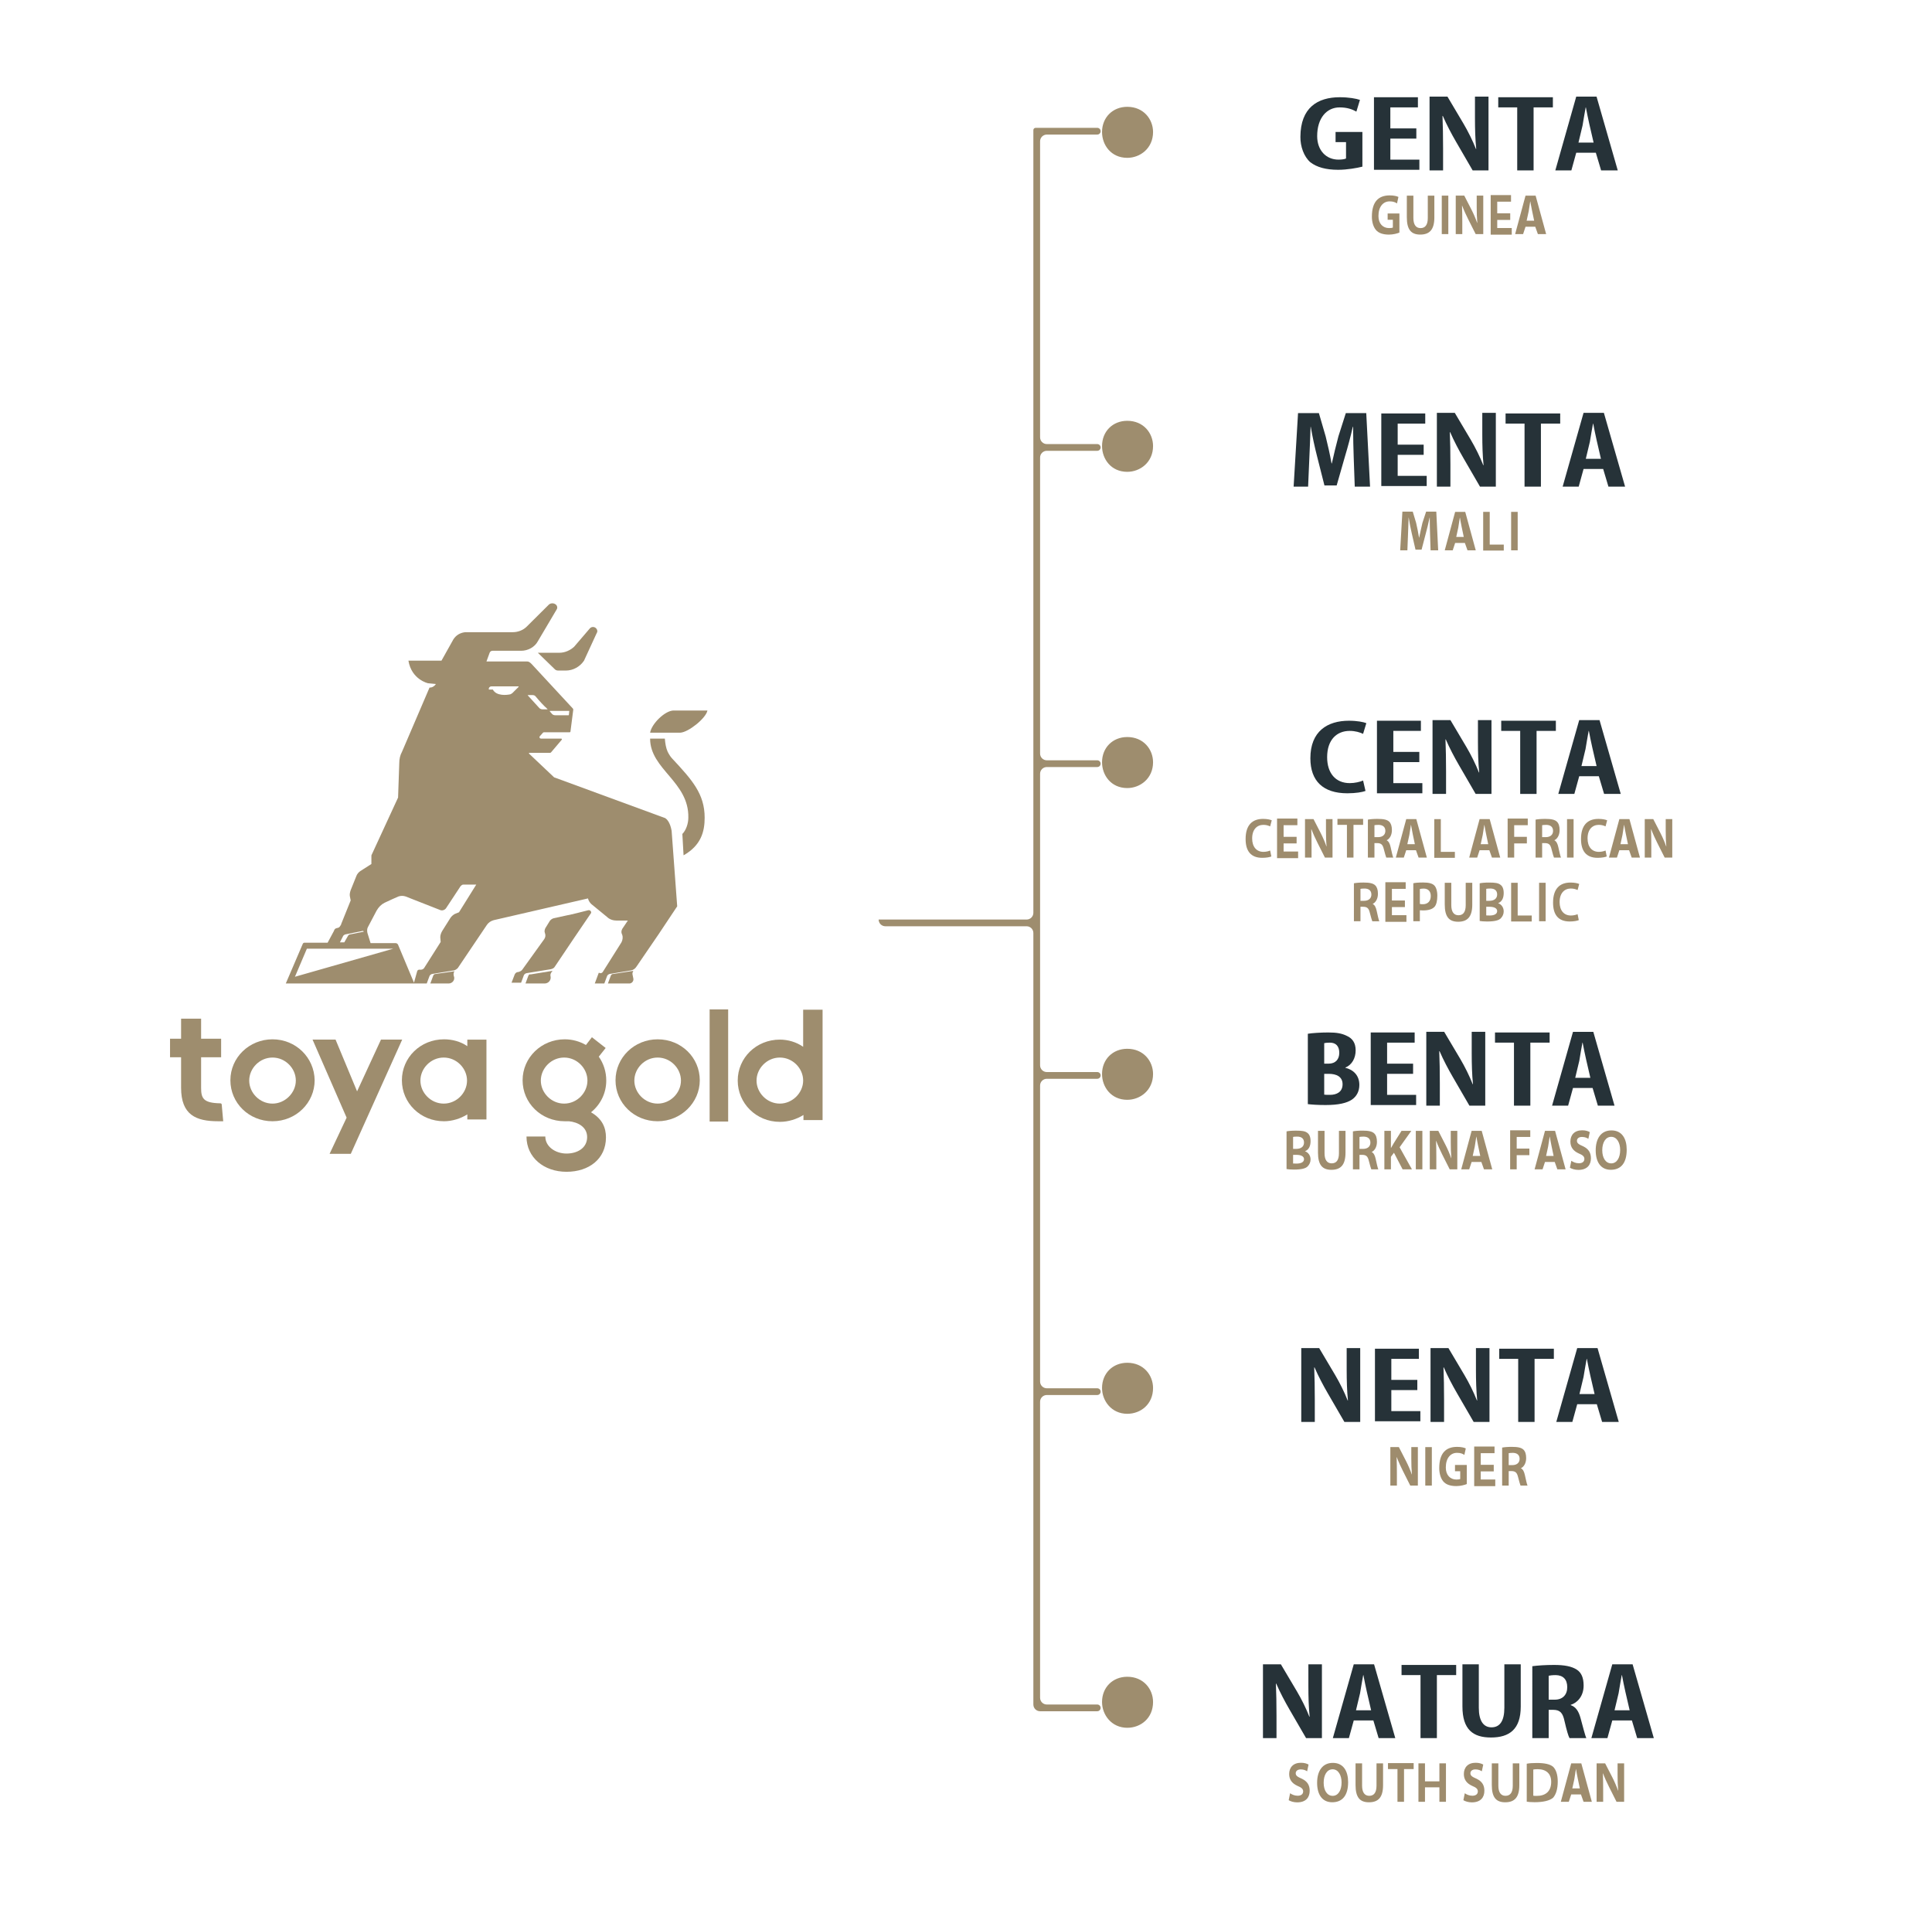 <?xml version="1.0" encoding="utf-8"?>
<!-- Generator: Adobe Illustrator 16.0.0, SVG Export Plug-In . SVG Version: 6.00 Build 0)  -->
<!DOCTYPE svg PUBLIC "-//W3C//DTD SVG 1.1//EN" "http://www.w3.org/Graphics/SVG/1.1/DTD/svg11.dtd">
<svg version="1.1" id="web_not_embed-web_not_embed"
	 xmlns="http://www.w3.org/2000/svg" xmlns:xlink="http://www.w3.org/1999/xlink" x="0px" y="0px" width="861.574px" height="853px"
	 viewBox="0 0 861.574 853" enable-background="new 0 0 861.574 853" xml:space="preserve">
<path fill="none" d="z"/>
<path fill="none" d="z"/>
<g>
	<g>
		<g>
			<path fill="#9E8D6E" d="M169.897,463.536l-10.659,23.066l-9.594-23.066h-10.261l15.191,34.801l-7.596,16.134h9.46l22.918-50.935
				H169.897z"/>
			<path fill="#9E8D6E" d="M358.167,450.069v16.667c-3.064-2.133-6.795-3.2-10.393-3.2c-10.526,0-18.788,8.134-18.788,18.267
				c0,10.135,8.262,18.4,18.788,18.4h0.133c3.598,0,7.462-1.199,10.393-3.066v2.268h8.528v-49.202h-8.661V450.069z M347.775,492.07
				c-5.729,0-10.393-4.8-10.393-10.268c0-5.466,4.663-10.267,10.393-10.267s10.393,4.801,10.393,10.267
				C358.167,487.271,353.371,492.07,347.775,492.07z"/>
			<path fill="#9E8D6E" d="M121.53,463.403c-10.393,0-18.787,8.133-18.787,18.267s8.262,18.268,18.787,18.268
				c10.526,0,18.787-8.267,18.787-18.268C140.184,471.536,131.923,463.403,121.53,463.403z M121.53,492.07
				c-5.729,0-10.393-4.8-10.393-10.268c0-5.466,4.664-10.267,10.393-10.267c5.73,0,10.394,4.801,10.394,10.267
				C131.923,487.271,127.126,492.07,121.53,492.07z"/>
			<path fill="#9E8D6E" d="M208.403,466.469c-3.063-2.132-6.794-3.065-10.393-3.065c-10.524,0-18.786,8.133-18.786,18.267
				s8.262,18.268,18.786,18.268l0,0c3.599,0,7.463-1.2,10.393-3.067v2.267h8.528v-35.601h-8.528V466.469z M197.878,492.07
				c-5.729,0-10.393-4.8-10.393-10.268c0-5.466,4.663-10.267,10.393-10.267c5.729,0,10.393,4.801,10.393,10.267
				C208.271,487.271,203.607,492.07,197.878,492.07z"/>
			<path fill="#9E8D6E" d="M98.212,491.938c-7.594-0.134-8.527-2.267-8.527-6.934v-13.601h8.928v-8.268h-8.928v-8.933h-8.927v8.933
				h-4.93v8.268h4.93v13.601c0,12.133,6.662,14.934,16.522,14.934h0.399h1.865l-0.667-7.468
				C98.878,492.203,98.613,491.938,98.212,491.938z"/>
			<path fill="#9E8D6E" d="M293.279,463.403c-10.393,0-18.787,8.133-18.787,18.267s8.262,18.268,18.787,18.268
				c10.393,0,18.788-8.267,18.788-18.268C312.067,471.536,303.805,463.403,293.279,463.403z M293.279,492.07
				c-5.729,0-10.393-4.8-10.393-10.268c0-5.466,4.663-10.267,10.393-10.267c5.729,0,10.393,4.801,10.393,10.267
				C303.671,487.271,299.007,492.07,293.279,492.07z"/>
			<path fill="#9E8D6E" d="M270.361,481.803c0-4-1.198-7.6-3.331-10.667l3.065-3.865l-6.13-4.802l-2.665,3.468
				c-2.797-1.6-5.996-2.533-9.459-2.533c-10.393,0-18.788,8.133-18.788,18.267s8.261,18.268,18.788,18.268c0.799,0,1.864,0,1.864,0
				c3.997,0.4,8.128,2.533,8.128,7.067c0,4.799-4.264,7.333-9.193,7.333c-4.931,0-9.46-3.066-9.46-7.601h-8.394
				c0,9.334,7.728,15.733,17.854,15.733c9.993,0,17.588-5.733,17.588-15.333c0-4.268-1.6-8.268-6.662-11.2
				C267.696,492.604,270.361,487.536,270.361,481.803z M251.574,492.07c-5.729,0-10.394-4.8-10.394-10.268
				c0-5.466,4.664-10.267,10.394-10.267c5.729,0,10.393,4.801,10.393,10.267C261.967,487.271,257.303,492.07,251.574,492.07z"/>
			<path fill="#9E8D6E" d="M316.329,450.069h0.134v-0.134L316.329,450.069z"/>
			<path fill="#9E8D6E" d="M316.463,450.069h8.261v50.001h-8.261V450.069z"/>
		</g>
		<g>
			<path fill="#9E8D6E" d="M194.208,434.281c-0.532,0-0.888,0.353-1.064,0.882l-1.243,3.352h8.168c1.775,0,3.018-1.764,2.308-3.352
				c-0.178-0.706-0.178-1.589,0.355-2.117L194.208,434.281z"/>
			<path fill="#9E8D6E" d="M273.402,434.281c-0.532,0-0.888,0.353-1.065,0.882l-1.242,3.352h9.588c1.065,0,1.953-1.059,1.775-2.117
				l-0.355-1.764c-0.177-0.528,0-1.235,0.355-1.764L273.402,434.281z"/>
			<path fill="#9E8D6E" d="M262.215,405.882c-2.841,0.705-6.747,1.764-9.588,2.292l-5.683,1.235c-0.71,0.176-1.42,0.705-1.775,1.233
				l-1.953,3.176c-0.354,0.705-0.532,1.586-0.178,2.293c0.355,0.882,0.178,1.939-0.354,2.646l-9.767,13.582
				c-0.354,0.529-1.065,0.883-1.775,1.058c-0.71,0-1.243,0.354-1.598,1.059l-1.421,3.705h4.261l1.243-3.353
				c0.178-0.353,0.533-0.704,1.066-0.882l10.831-1.764c0.888-0.176,1.598-0.529,1.952-1.235c5.15-7.76,12.607-18.697,15.981-23.636
				C263.991,406.764,263.281,405.529,262.215,405.882z"/>
			<path fill="#9E8D6E" d="M235.581,435.163l-1.243,3.352h8.523c1.775,0,3.018-1.588,2.663-3.176c-0.178-0.705,0-1.233,0.354-1.765
				l0.533-0.704l-9.766,1.587C236.114,434.281,235.759,434.634,235.581,435.163z"/>
			<path fill="#9E8D6E" d="M315.485,316.802h-15.271c-3.729,0.177-9.589,5.822-10.299,9.878h13.494
				C306.96,326.504,314.774,320.33,315.485,316.802z"/>
			<path fill="#9E8D6E" d="M297.728,335.147c-0.71-1.587-1.065-3.528-1.243-5.82h-6.569c0,13.758,17.401,19.227,17.045,35.278
				c0,2.646-1.064,5.645-2.663,7.232l0.533,9.526c7.813-4.41,9.411-10.583,9.411-16.758c0-10.583-5.505-16.757-14.383-26.282
				C298.97,337.441,298.26,336.206,297.728,335.147z"/>
			<path fill="#9E8D6E" d="M296.662,364.781l-49.008-17.992l-0.532-0.176l-11.187-10.583c-0.177-0.176,0-0.353,0.178-0.353h9.056
				c0.178,0,0.355,0,0.532-0.177l4.795-5.645c0.178-0.176,0-0.529-0.178-0.529h-9.056c-0.532,0-0.889-0.529-0.532-1.059l1.42-1.587
				c0.178-0.177,0.355-0.177,0.533-0.177h11.363c0.178,0,0.355-0.177,0.355-0.352l1.243-9.702c0-0.177,0-0.354-0.178-0.53
				l-18.467-19.932c-0.71-0.706-1.242-1.059-1.953-1.059h-18.111l0,0l1.421-3.881c0.178-0.529,0.71-0.882,1.243-0.882h12.783
				c3.02,0,6.038-1.587,7.459-4.233c2.663-4.586,6.746-11.289,8.345-14.111c0.533-0.706,0.354-1.764-0.354-2.292l0,0
				c-0.889-0.706-2.132-0.706-3.02,0l-9.942,9.878c-1.599,1.587-3.907,2.469-6.215,2.469h-20.42c0,0-3.729-0.353-6.038,3.175
				l-5.326,9.525h-14.737c1.42,8.468,8.7,10.055,8.7,10.055l3.551,0.353c-0.532,0.882-1.598,1.587-2.663,1.587h-0.178
				l-12.252,28.575c-0.888,1.588-1.242,3.353-1.242,5.116l-0.533,15.346l-11.72,25.4c-0.177,0.178-0.177,0.529-0.177,0.882v3.352
				l-4.972,3.175c-0.71,0.529-1.421,1.235-1.776,2.293l-2.485,6.173c-0.355,1.06-0.532,1.941-0.355,2.824l0.355,1.764l-4.261,10.583
				v0.176c-0.889,1.588-1.244,1.411-1.954,1.588c-0.71,0.176-1.065,0.529-1.243,1.233l-2.84,5.292h-10.478
				c-0.177,0-0.354,0.177-0.532,0.353l-7.635,17.816h57.175h0.71h4.973l1.242-3.352c0.178-0.354,0.533-0.706,1.065-0.882
				l9.766-1.589c0.71-0.176,1.243-0.528,1.776-1.058l12.962-19.228c0.71-1.058,1.776-1.764,3.019-2.115l42.082-9.702l0,0
				c0.179,0.882,0.711,1.764,1.421,2.468l7.103,5.821c1.065,1.06,2.663,1.588,4.261,1.588h4.973l-2.485,3.704
				c-0.356,0.707-0.533,1.413-0.179,2.294l0.179,0.352c0.354,1.059,0.176,2.294-0.356,3.352l-8.346,13.229
				c-0.354,0.529-1.064,0.707-1.598,0.354h-0.178l-1.775,4.763h4.262l1.243-3.352c0.178-0.354,0.533-0.706,1.065-0.882l9.588-1.589
				c1.065-0.176,1.953-0.882,2.485-1.764l9.767-14.287l7.636-11.466c0.178-0.353,0.532-0.706,0.71-1.058l-2.486-33.692
				C298.793,366.369,297.195,365.134,296.662,364.781z M153.015,417.348c0.177-0.353,0.532-0.53,0.888-0.706l7.99-1.588l0.354,0.353
				l-6.215,1.235c-0.354,0-0.71,0.353-0.888,0.706l-1.598,2.822h-1.953L153.015,417.348z M131.53,435.516l5.326-12.524h38.532
				L131.53,435.516z M212.498,394.239l-7.813,12.525l-1.776,0.705c-0.711,0.353-1.599,1.06-2.131,1.941l-3.551,5.643
				c-0.533,0.882-0.888,1.941-0.888,2.823l0.178,2.117l-7.28,11.465c-0.355,0.705-1.244,1.058-2.132,0.882
				c-0.532,0-0.888,0.176-1.064,0.705l-1.421,5.116l-7.103-16.935c-0.178-0.352-0.532-0.705-1.065-0.705h-11.187l-1.42-4.587
				c-0.178-0.882-0.178-1.764,0.177-2.468l3.907-7.409c0.888-1.588,2.131-2.822,3.551-3.528c1.775-0.882,4.617-2.117,6.215-2.821
				c1.065-0.353,2.131-0.353,3.195,0l15.271,5.996c1.065,0.529,2.309,0,2.841-0.882l6.393-9.702c0.354-0.353,0.71-0.705,1.242-0.705
				h5.86V394.239z M228.479,309.041c-0.178,0.177-0.533,0.353-0.888,0.529c-1.599,0.353-6.215,0.882-7.813-2.116l0,0l0,0l0,0h-1.776
				c-0.178-0.882,0.533-1.412,1.065-1.412h0.711h6.392h4.972c0.178,0,0.178,0.177,0.178,0.177L228.479,309.041z M253.869,316.979
				l-0.178,1.764c0,0,0,0.176-0.177,0.176h-5.86c-0.532,0-1.065-0.176-1.42-0.53l-1.065-1.234c0-0.176,0-0.176,0.178-0.176H253.869
				C253.869,316.802,253.869,316.802,253.869,316.979z M237.534,309.923c0.532,0,1.064,0.176,1.42,0.705
				c1.599,1.941,3.552,4.058,5.149,5.468c0.178,0.177,0,0.177-0.178,0.177h-1.952c-0.533,0-1.066-0.177-1.421-0.53l-5.149-5.644
				c-0.178-0.176,0-0.176,0.178-0.176H237.534z"/>
			<path fill="#9E8D6E" d="M247.477,298.458c0.356,0.353,0.889,0.529,1.6,0.529h3.195c3.374,0,6.393-1.764,8.168-4.41l5.682-12.347
				c0.533-0.706,0.178-1.764-0.532-2.293s-1.775-0.529-2.485,0.177l-7.104,8.29c-1.775,1.588-4.084,2.646-6.569,2.646h-9.588
				L247.477,298.458z"/>
		</g>
	</g>
	<path fill="#9E8D6E" d="M726.305,805h4H726.305z"/>
	<path fill="#9E8D6E" d="M514.203,58.875c0,7.25-5.75,11.5-11.5,11.5c-7.25,0-11.25-5.75-11.25-11.5c0-6.5,4.75-11.25,11.25-11.25
		C509.953,47.625,514.203,53.125,514.203,58.875z M511.203,58.875c0,5.25-4.75,8.5-8.5,8.5c-5.25,0-8.25-4.5-8.25-8.5
		c0-4.5,3.75-8.25,8.25-8.25S511.203,54.375,511.203,58.875z"/>
	<path fill="#9E8D6E" d="M514.203,198.875c0,7.25-5.75,11.5-11.5,11.5c-7.25,0-11.25-5.75-11.25-11.5c0-6.5,4.75-11.25,11.25-11.25
		C509.953,187.625,514.203,193.125,514.203,198.875z M511.203,198.875c0,5.25-4.75,8.5-8.5,8.5c-5.25,0-8.25-4.5-8.25-8.5
		c0-4.5,3.75-8.25,8.25-8.25S511.203,194.375,511.203,198.875z"/>
	<path fill="#9E8D6E" d="M514.203,339.875c0,7.25-5.75,11.5-11.5,11.5c-7.25,0-11.25-5.75-11.25-11.5c0-6.5,4.75-11.25,11.25-11.25
		C509.953,328.625,514.203,334.125,514.203,339.875z M511.203,339.875c0,5.25-4.75,8.5-8.5,8.5c-5.25,0-8.25-4.5-8.25-8.5
		c0-4.5,3.75-8.25,8.25-8.25S511.203,335.375,511.203,339.875z"/>
	<path fill="#9E8D6E" d="M514.203,478.875c0,7.25-5.75,11.5-11.5,11.5c-7.25,0-11.25-5.75-11.25-11.5c0-6.5,4.75-11.25,11.25-11.25
		C509.953,467.625,514.203,473.125,514.203,478.875z M511.203,478.875c0,5.25-4.75,8.5-8.5,8.5c-5.25,0-8.25-4.5-8.25-8.5
		c0-4.5,3.75-8.25,8.25-8.25S511.203,474.375,511.203,478.875z"/>
	<path fill="#9E8D6E" d="M514.203,618.875c0,7.25-5.5,11.5-11.5,11.5c-7,0-11.25-5.75-11.25-11.5c0-6.5,4.75-11.25,11.25-11.25
		C509.953,607.625,514.203,613.125,514.203,618.875z M511.203,618.875c0,5.25-4.75,8.5-8.5,8.5c-5.25,0-8.25-4.5-8.25-8.5
		c0-4.5,3.75-8.25,8.25-8.25S511.203,614.375,511.203,618.875z"/>
	<path fill="#9E8D6E" d="M514.203,758.875c0,7.25-5.5,11.5-11.5,11.5c-7,0-11.25-5.75-11.25-11.5c0-6.5,4.75-11.25,11.25-11.25
		C509.953,747.625,514.203,753.125,514.203,758.875z M511.203,758.875c0,5.25-4.75,8.5-8.5,8.5c-5.25,0-8.25-4.5-8.25-8.5
		c0-4.5,3.75-8.25,8.25-8.25S511.203,754.375,511.203,758.875z"/>
	<path fill="#9E8D6E" d="M460.828,58.5c0,0.276,0,0.724,0,1s0,0.724,0,1v136c0,0.828,0,2.172,0,3s0,2.172,0,3v135
		c0,0.829,0,2.171,0,3s0,2.171,0,3V407c0,1.657-1.344,3-3,3h-60c-1.657,0-6,0-6,0c0,1.657,1.343,3,3,3h63c1.656,0,3,1.343,3,3v60.5
		c0,0.828,0,2.172,0,3s0,2.172,0,3v135c0,0.828,0,2.172,0,3s0,2.172,0,3V760c0,1.657,1.343,3,3,3h25.5c0.828,0,1.5-0.672,1.5-1.5
		s-0.672-1.5-1.5-1.5h-22.5c-1.657,0-3-1.343-3-3V625c0-1.657,1.343-3,3-3h22.5c0.828,0,1.5-0.672,1.5-1.5s-0.672-1.5-1.5-1.5h-22.5
		c-1.657,0-3-1.343-3-3V484c0-1.657,1.343-3,3-3h22.5c0.828,0,1.5-0.672,1.5-1.5s-0.672-1.5-1.5-1.5h-22.5c-1.657,0-3-1.343-3-3V345
		c0-1.657,1.343-3,3-3h22.5c0.828,0,1.5-0.671,1.5-1.5s-0.672-1.5-1.5-1.5h-22.5c-1.657,0-3-1.343-3-3V204c0-1.657,1.343-3,3-3h22.5
		c0.828,0,1.5-0.672,1.5-1.5s-0.672-1.5-1.5-1.5h-22.5c-1.657,0-3-1.343-3-3V63c0-1.657,1.343-3,3-3h22.5c0.828,0,1.5-0.672,1.5-1.5
		s-0.672-1.5-1.5-1.5h-27.5c-0.553,0-1,0.448-1,1V58.5z"/>
	<g>
		<g>
			<path fill="#263238" d="M607.561,58.84h-11.967v4.534h4.664v7.282c-0.541,0.309-1.797,0.516-3.365,0.516
				c-5.602,0-9.5-4.234-9.5-10.465c0-8.153,4.303-12.819,9.994-12.819c3.367,0,5.652,0.842,7.49,1.879l1.59-5.226
				c-1.639-0.575-4.969-1.188-8.99-1.188c-9.904,0-17.514,4.665-17.563,17.66c-0.047,4.272,1.543,8.817,4.441,11.339
				c2.896,2.212,6.891,3.355,12.402,3.355c4.047,0,8.467-0.813,10.803-1.402V58.84L607.561,58.84z"/>
			<path fill="#263238" d="M631.615,57.263h-11.592v-9.375h12.293v-4.535h-19.596v32.354h20.25v-4.535h-12.947v-9.375h11.592V57.263
				L631.615,57.263z"/>
			<path fill="#263238" d="M643.541,75.99v-9.916c0-5.374-0.086-10.013-0.26-14.362l0.129-0.049
				c1.664,3.859,3.914,8.109,5.959,11.625l7.365,12.701h7.061v-32.92h-6.037v9.62c0,4.935,0.129,9.379,0.561,13.727h-0.129
				c-1.455-3.712-3.5-7.815-5.547-11.284l-7.158-12.063h-7.98v32.92H643.541L643.541,75.99z"/>
			<path fill="#263238" d="M676.6,75.99h7.305V47.888h8.6v-4.535h-24.363v4.535h8.459V75.99L676.6,75.99z"/>
			<path fill="#263238" d="M711.662,68.105l2.354,7.885h7.426l-9.463-32.92h-9.057l-9.33,32.92h7.156l2.174-7.885H711.662
				L711.662,68.105z M703.918,63.572l1.813-7.575c0.498-2.879,0.949-5.809,1.402-8.109h0.092c0.453,2.3,0.996,5.171,1.539,7.47
				l1.902,8.214H703.918L703.918,63.572z"/>
			<path fill="#9E8C6D" d="M624.065,95.182h-5.248v2.816h2.328v3.454c-0.27,0.146-0.896,0.244-1.68,0.244
				c-2.799,0-4.748-2.009-4.748-5.354c0-4.26,2.15-6.559,4.994-6.559c1.633,0,2.545,0.415,3.281,0.925l0.637-2.89
				c-0.656-0.338-1.988-0.697-3.873-0.697c-4.949,0-7.941,2.725-7.961,9.409c-0.023,2.374,0.604,4.529,1.734,5.922
				c1.133,1.419,3.113,2.152,5.867,2.152c1.965,0,3.734-0.52,4.668-0.898V95.182L624.065,95.182z"/>
			<path fill="#9E8C6D" d="M627.375,87.226v9.671c0,5.473,1.91,7.696,5.979,7.696c4.273,0,6.293-2.341,6.293-7.644v-9.723h-2.922
				v9.98c0,3.06-1.15,4.501-3.24,4.501c-2.037,0-3.188-1.518-3.188-4.501v-9.98H627.375L627.375,87.226z"/>
			<path fill="#9E8C6D" d="M642.957,87.226v17.15h2.92v-17.15H642.957L642.957,87.226z"/>
			<path fill="#9E8C6D" d="M652.11,104.376v-5.163c0-2.798-0.041-5.215-0.125-7.478l0.064-0.025
				c0.754,2.009,1.771,4.222,2.695,6.053l3.328,6.613h3.387v-17.15h-2.924v5.019c0,2.568,0.064,4.883,0.271,7.146h-0.063
				c-0.672-1.932-1.596-4.07-2.521-5.875l-3.234-6.29h-3.799v17.15H652.11L652.11,104.376z"/>
			<path fill="#9E8C6D" d="M673.485,95.124h-5.795v-5.193h6.148v-2.957h-9.07v17.655h9.396v-2.957h-6.475v-3.615h5.795V95.124
				L673.485,95.124z"/>
			<path fill="#9E8C6D" d="M684.649,101.093l1.17,3.284h3.684l-4.695-17.15h-4.5l-4.631,17.15h3.553l1.078-3.284H684.649
				L684.649,101.093z M680.803,98.395l0.9-4.125c0.246-1.604,0.473-3.208,0.697-4.47h0.043c0.227,1.262,0.494,2.835,0.766,4.095
				l0.945,4.5H680.803L680.803,98.395z"/>
		</g>
		<g>
			<path fill="#263238" d="M604.151,216.99h6.824l-1.693-32.787h-9.117l-3.297,10.35c-1.01,3.739-2.063,8.177-2.934,12.066h-0.137
				c-0.688-3.939-1.648-8.127-2.611-12.016l-3.023-10.4h-9.301l-1.969,32.787h6.459l0.551-12.765
				c0.229-4.188,0.365-9.373,0.549-13.911h0.092c0.732,4.388,1.787,9.174,2.795,13.113l3.297,13.013h5.453l3.756-13.113
				c1.191-3.939,2.475-8.725,3.436-13.013h0.139c0,4.887,0.137,9.772,0.273,13.812L604.151,216.99L604.151,216.99z"/>
			<path fill="#263238" d="M634.883,198.263h-11.59v-9.376h12.293v-4.533h-19.598v32.353h20.25v-4.534h-12.945v-9.375h11.59V198.263
				L634.883,198.263z"/>
			<path fill="#263238" d="M646.809,216.99v-9.917c0-5.374-0.086-10.014-0.258-14.361l0.129-0.049
				c1.662,3.859,3.914,8.108,5.959,11.625l7.363,12.702h7.063v-32.921h-6.039v9.62c0,4.934,0.131,9.379,0.561,13.726h-0.129
				c-1.455-3.712-3.5-7.815-5.545-11.284l-7.16-12.062h-7.98v32.921H646.809L646.809,216.99z"/>
			<path fill="#263238" d="M679.869,216.99h7.303v-28.104h8.6v-4.533h-24.363v4.533h8.461V216.99L679.869,216.99z"/>
			<path fill="#263238" d="M714.93,209.104l2.355,7.886h7.426l-9.463-32.921h-9.059l-9.33,32.921h7.156l2.174-7.886H714.93
				L714.93,209.104z M707.188,204.571l1.811-7.575c0.498-2.88,0.951-5.809,1.404-8.11h0.09c0.453,2.301,0.998,5.173,1.541,7.47
				l1.902,8.215H707.188L707.188,204.571z"/>
			<path fill="#9E8C6D" d="M637.965,245.375h3.391l-0.842-17.254h-4.531l-1.641,4.975c-0.5,2.047-1.025,4.476-1.457,6.604h-0.068
				c-0.342-2.156-0.82-4.447-1.299-6.576l-1.502-5.002h-4.623l-0.98,17.254h3.211l0.275-6.985c0.111-2.292,0.182-5.13,0.271-7.607
				h0.047c0.363,2.396,0.887,5.016,1.389,7.171l1.639,7.122h2.711l1.869-7.177c0.59-2.155,1.229-4.774,1.707-7.116h0.068
				c0,2.669,0.068,5.343,0.137,7.554L637.965,245.375L637.965,245.375z"/>
			<path fill="#9E8C6D" d="M653.26,242.092l1.168,3.284h3.684l-4.695-17.149h-4.498l-4.633,17.149h3.553l1.08-3.284H653.26
				L653.26,242.092z M649.412,239.396l0.9-4.125c0.248-1.603,0.473-3.208,0.697-4.47h0.045c0.223,1.263,0.494,2.836,0.764,4.095
				l0.945,4.501H649.412L649.412,239.396z"/>
			<path fill="#9E8C6D" d="M661.424,245.48h9.184v-2.661h-6.264v-14.593h-2.92V245.48L661.424,245.48z"/>
			<path fill="#9E8C6D" d="M673.887,228.227v17.149h2.922v-17.149H673.887L673.887,228.227z"/>
		</g>
		<g>
			<path fill="#263238" d="M607.869,348.017c-1.4,0.629-3.785,1.156-5.934,1.156c-6.357,0-10.098-4.467-10.098-11.563
				c0-7.885,4.395-11.723,10.049-11.723c2.525,0,4.535,0.635,5.982,1.316l1.449-4.771c-1.262-0.502-4.064-1.078-7.758-1.078
				c-9.535,0-17.199,4.645-17.199,16.73c0,10.09,5.609,15.623,16.498,15.623c3.832,0,6.777-0.541,8.086-1.045L607.869,348.017
				L607.869,348.017z"/>
			<path fill="#263238" d="M632.946,335.263h-11.592v-9.375h12.293v-4.533h-19.596v32.354h20.25v-4.535h-12.947v-9.377h11.592
				V335.263L632.946,335.263z"/>
			<path fill="#263238" d="M644.869,353.991v-9.918c0-5.373-0.084-10.014-0.258-14.363l0.131-0.047
				c1.662,3.859,3.912,8.109,5.957,11.625l7.365,12.703h7.061v-32.922h-6.037v9.621c0,4.934,0.129,9.377,0.561,13.725h-0.129
				c-1.455-3.711-3.502-7.816-5.547-11.285l-7.158-12.061h-7.98v32.922H644.869L644.869,353.991z"/>
			<path fill="#263238" d="M677.93,353.991h7.303v-28.104h8.602v-4.533h-24.365v4.533h8.461V353.991L677.93,353.991z"/>
			<path fill="#263238" d="M712.992,346.106l2.355,7.885h7.424l-9.463-32.922h-9.057l-9.33,32.922h7.156l2.174-7.885H712.992
				L712.992,346.106z M705.248,341.571l1.813-7.574c0.498-2.879,0.949-5.809,1.402-8.109h0.09c0.453,2.301,0.998,5.172,1.541,7.471
				l1.902,8.213H705.248L705.248,341.571z"/>
			<path fill="#9E8C6D" d="M566.416,379.222c-0.701,0.33-1.895,0.6-2.969,0.6c-3.178,0-5.047-2.311-5.047-5.977
				c0-4.078,2.195-6.063,5.023-6.063c1.262,0,2.268,0.328,2.992,0.682l0.723-2.709c-0.629-0.295-2.033-0.633-3.877-0.633
				c-4.768,0-7.783,2.717-7.783,8.965c0,5.215,2.189,8.395,7.432,8.395c1.916,0,3.389-0.316,4.043-0.613L566.416,379.222
				L566.416,379.222z"/>
			<path fill="#9E8C6D" d="M578.219,373.124h-5.797v-5.191h6.146v-2.959h-9.066v17.656h9.393v-2.957h-6.473v-3.615h5.797V373.124
				L578.219,373.124z"/>
			<path fill="#9E8C6D" d="M584.887,382.374v-5.16c0-2.799-0.041-5.215-0.125-7.479l0.063-0.025
				c0.756,2.008,1.773,4.223,2.697,6.055l3.326,6.609h3.387v-17.146h-2.92v5.016c0,2.568,0.061,4.887,0.27,7.148h-0.063
				c-0.674-1.934-1.598-4.072-2.521-5.875l-3.236-6.289h-3.799v17.146H584.887L584.887,382.374z"/>
			<path fill="#9E8C6D" d="M600.662,382.374h2.922v-14.592h4.297v-2.66h-11.449v2.66h4.23V382.374L600.662,382.374z"/>
			<path fill="#9E8C6D" d="M610.008,382.374h2.924v-6.453h1.236c1.666,0.025,2.445,0.586,2.932,2.633
				c0.537,2.021,0.895,3.359,1.105,3.82h3.123c-0.303-0.631-0.762-2.775-1.168-4.623c-0.328-1.514-0.832-2.605-1.742-3.064v-0.072
				c1.123-0.506,2.303-2.041,2.303-4.506c0-1.773-0.424-2.982-1.199-3.74c-0.928-0.898-2.504-1.252-5.193-1.252
				c-1.957,0-3.371,0.143-4.32,0.33V382.374L610.008,382.374z M612.932,367.935c0.295-0.061,0.859-0.146,1.854-0.146
				c1.883,0.031,3.014,0.92,3.014,2.695c0,1.689-1.211,2.777-3.254,2.777h-1.613V367.935L612.932,367.935z"/>
			<path fill="#9E8C6D" d="M631.448,379.093l1.168,3.281h3.686l-4.695-17.146h-4.498l-4.633,17.146h3.553l1.08-3.281H631.448
				L631.448,379.093z M627.602,376.396l0.9-4.123c0.246-1.607,0.471-3.209,0.697-4.473h0.043c0.227,1.264,0.496,2.836,0.766,4.096
				l0.945,4.5H627.602L627.602,376.396z"/>
			<path fill="#9E8C6D" d="M639.614,382.481h9.184v-2.66h-6.264v-14.594h-2.92V382.481L639.614,382.481z"/>
			<path fill="#9E8C6D" d="M664.166,379.093l1.17,3.281h3.684l-4.697-17.146h-4.498l-4.631,17.146h3.553l1.078-3.281H664.166
				L664.166,379.093z M660.321,376.396l0.898-4.123c0.248-1.607,0.473-3.209,0.699-4.473h0.045c0.225,1.264,0.494,2.836,0.764,4.096
				l0.945,4.5H660.321L660.321,376.396z"/>
			<path fill="#9E8C6D" d="M672.33,382.374h2.922v-6.316h5.654v-2.934h-5.654v-5.191h6.053v-2.959h-8.975V382.374L672.33,382.374z"
				/>
			<path fill="#9E8C6D" d="M684.795,382.374h2.922v-6.453h1.236c1.666,0.025,2.447,0.586,2.932,2.633
				c0.537,2.021,0.895,3.359,1.107,3.82h3.121c-0.303-0.631-0.76-2.775-1.168-4.623c-0.328-1.514-0.832-2.605-1.742-3.064v-0.072
				c1.123-0.506,2.305-2.041,2.305-4.506c0-1.773-0.426-2.982-1.199-3.74c-0.93-0.898-2.506-1.252-5.195-1.252
				c-1.957,0-3.371,0.143-4.318,0.33V382.374L684.795,382.374z M687.717,367.935c0.295-0.061,0.859-0.146,1.854-0.146
				c1.883,0.031,3.016,0.92,3.016,2.695c0,1.689-1.213,2.777-3.258,2.777h-1.611V367.935L687.717,367.935z"/>
			<path fill="#9E8C6D" d="M698.817,365.228v17.146h2.922v-17.146H698.817L698.817,365.228z"/>
			<path fill="#9E8C6D" d="M715.987,379.222c-0.701,0.33-1.895,0.6-2.969,0.6c-3.178,0-5.047-2.311-5.047-5.977
				c0-4.078,2.197-6.063,5.023-6.063c1.264,0,2.268,0.328,2.992,0.682l0.725-2.709c-0.631-0.295-2.033-0.633-3.881-0.633
				c-4.766,0-7.779,2.717-7.779,8.965c0,5.215,2.189,8.395,7.43,8.395c1.916,0,3.389-0.316,4.043-0.613L715.987,379.222
				L715.987,379.222z"/>
			<path fill="#9E8C6D" d="M726.487,379.093l1.17,3.281h3.682l-4.693-17.146h-4.498l-4.633,17.146h3.553l1.08-3.281H726.487
				L726.487,379.093z M722.641,376.396l0.9-4.123c0.246-1.607,0.473-3.209,0.697-4.473h0.045c0.225,1.264,0.494,2.836,0.766,4.096
				l0.941,4.5H722.641L722.641,376.396z"/>
			<path fill="#9E8C6D" d="M736.397,382.374v-5.16c0-2.799-0.041-5.215-0.125-7.479l0.064-0.025
				c0.754,2.008,1.771,4.223,2.693,6.055l3.33,6.609h3.387v-17.146h-2.924v5.016c0,2.568,0.064,4.887,0.273,7.148h-0.064
				c-0.672-1.934-1.596-4.072-2.521-5.875l-3.234-6.289h-3.801v17.146H736.397L736.397,382.374z"/>
			<path fill="#9E8C6D" d="M603.778,410.763h2.922v-6.457h1.236c1.666,0.027,2.447,0.588,2.93,2.633
				c0.539,2.023,0.895,3.363,1.109,3.824h3.123c-0.307-0.631-0.764-2.777-1.168-4.629c-0.33-1.508-0.834-2.6-1.742-3.061v-0.072
				c1.121-0.508,2.301-2.043,2.301-4.504c0-1.775-0.426-2.984-1.199-3.742c-0.928-0.898-2.504-1.252-5.191-1.252
				c-1.959,0-3.371,0.143-4.32,0.33V410.763L603.778,410.763z M606.699,396.319c0.295-0.057,0.859-0.143,1.855-0.143
				c1.881,0.027,3.014,0.916,3.014,2.689c0,1.689-1.213,2.781-3.256,2.781h-1.613V396.319L606.699,396.319z"/>
			<path fill="#9E8C6D" d="M626.516,401.509h-5.795v-5.191h6.146v-2.957h-9.068v17.656h9.395v-2.959h-6.473v-3.615h5.795V401.509
				L626.516,401.509z"/>
			<path fill="#9E8C6D" d="M630.264,410.763h2.922v-4.898c0.373,0.047,0.855,0.072,1.391,0.072c2.406,0,4.193-0.52,5.199-1.678
				c0.775-0.898,1.199-2.689,1.199-4.891s-0.561-3.809-1.393-4.613c-0.871-0.85-2.412-1.275-4.926-1.275
				c-2.205,0-3.482,0.139-4.393,0.33V410.763L630.264,410.763z M633.186,396.401c0.293-0.1,0.855-0.205,1.684-0.205
				c2.033,0,3.184,1.236,3.184,3.303c0,2.303-1.338,3.67-3.504,3.67c-0.588,0-1.016-0.033-1.363-0.133V396.401L633.186,396.401z"/>
			<path fill="#9E8C6D" d="M644.287,393.612v9.67c0,5.477,1.908,7.699,5.979,7.699c4.271,0,6.291-2.344,6.291-7.645v-9.725h-2.922
				v9.98c0,3.063-1.148,4.5-3.24,4.5c-2.037,0-3.188-1.518-3.188-4.5v-9.98H644.287L644.287,393.612z"/>
			<path fill="#9E8C6D" d="M659.867,410.636c0.656,0.119,1.742,0.236,3.281,0.236c3.453,0,5.256-0.52,6.15-1.441
				c0.768-0.803,1.279-1.84,1.279-3.076c0-1.764-1.041-3.123-2.447-3.635v-0.049c1.777-0.684,2.447-2.455,2.447-4.494
				c0-2.057-0.65-3.156-1.547-3.758c-0.936-0.693-2.332-0.91-4.949-0.91c-1.875,0-3.443,0.145-4.215,0.336V410.636L659.867,410.636z
				 M662.787,396.304c0.367-0.068,0.9-0.135,1.83-0.135c1.941,0,3.039,0.916,3.039,2.652c0,1.701-1.209,2.826-3.461,2.826h-1.408
				V396.304L662.787,396.304z M662.787,404.306h1.463c1.836,0,3.406,0.549,3.406,1.924c0,1.445-1.57,1.969-3.348,1.969
				c-0.672,0-1.135,0-1.521-0.039V404.306L662.787,404.306z"/>
			<path fill="#9E8C6D" d="M673.889,410.868h9.184v-2.664h-6.262v-14.592h-2.922V410.868L673.889,410.868z"/>
			<path fill="#9E8C6D" d="M686.354,393.612v17.15h2.92v-17.15H686.354L686.354,393.612z"/>
			<path fill="#9E8C6D" d="M703.522,407.606c-0.701,0.326-1.893,0.598-2.967,0.598c-3.18,0-5.047-2.309-5.047-5.975
				c0-4.074,2.195-6.061,5.021-6.061c1.264,0,2.268,0.33,2.992,0.68l0.725-2.707c-0.631-0.297-2.033-0.633-3.879-0.633
				c-4.768,0-7.781,2.719-7.781,8.965c0,5.215,2.189,8.395,7.432,8.395c1.914,0,3.387-0.318,4.041-0.613L703.522,407.606
				L703.522,407.606z"/>
		</g>
		<g>
			<path fill="#263238" d="M583.229,492.302c1.645,0.203,4.352,0.404,7.908,0.404c5.809,0,9.5-0.885,11.791-2.447
				c1.963-1.365,3.271-3.553,3.271-6.529c0-4.25-2.664-6.764-6.262-7.641v-0.08c2.945-1.168,4.617-4.191,4.617-7.688
				c0-3.516-1.623-5.396-3.867-6.418c-2.34-1.182-4.758-1.551-8.369-1.551c-3.24,0-7.156,0.246-9.09,0.574V492.302L583.229,492.302z
				 M590.531,465.118c0.506-0.115,1.244-0.23,2.525-0.23c2.68,0,4.193,1.57,4.193,4.541c0,2.908-1.668,4.832-4.777,4.832h-1.941
				V465.118L590.531,465.118z M590.531,478.796h2.02c3.527,0,6.17,1.318,6.17,4.641c0,3.465-2.643,4.732-5.633,4.732
				c-1.127,0-1.906,0-2.557-0.096V478.796L590.531,478.796z"/>
			<path fill="#263238" d="M630.166,474.261h-11.59v-9.373h12.291v-4.535h-19.594v32.354h20.25v-4.537h-12.947v-9.373h11.59V474.261
				L630.166,474.261z"/>
			<path fill="#263238" d="M642.094,492.989v-9.916c0-5.373-0.088-10.016-0.26-14.361l0.129-0.049
				c1.664,3.859,3.914,8.105,5.959,11.625l7.363,12.701h7.063v-32.92h-6.039v9.619c0,4.934,0.131,9.379,0.561,13.725h-0.129
				c-1.455-3.713-3.5-7.814-5.545-11.283l-7.16-12.061h-7.98v32.92H642.094L642.094,492.989z"/>
			<path fill="#263238" d="M675.153,492.989h7.303v-28.102h8.6v-4.535h-24.363v4.535h8.461V492.989L675.153,492.989z"/>
			<path fill="#263238" d="M710.215,485.103l2.354,7.887h7.426l-9.463-32.92h-9.059l-9.33,32.92h7.156l2.174-7.887H710.215
				L710.215,485.103z M702.469,480.571l1.813-7.574c0.498-2.881,0.951-5.811,1.404-8.109h0.09c0.453,2.299,0.998,5.17,1.541,7.469
				l1.9,8.215H702.469L702.469,480.571z"/>
			<path fill="#9E8C6D" d="M573.735,521.249c0.656,0.119,1.742,0.236,3.281,0.236c3.453,0,5.258-0.52,6.15-1.441
				c0.768-0.805,1.279-1.838,1.279-3.076c0-1.768-1.041-3.121-2.445-3.637v-0.049c1.777-0.684,2.445-2.453,2.445-4.494
				c0-2.055-0.65-3.156-1.547-3.756c-0.936-0.697-2.33-0.91-4.949-0.91c-1.875,0-3.441,0.143-4.215,0.334V521.249L573.735,521.249z
				 M576.655,506.917c0.367-0.07,0.9-0.137,1.83-0.137c1.941,0,3.039,0.916,3.039,2.654c0,1.699-1.209,2.822-3.461,2.822h-1.408
				V506.917L576.655,506.917z M576.655,514.919h1.465c1.834,0,3.404,0.545,3.404,1.926c0,1.441-1.57,1.967-3.348,1.967
				c-0.67,0-1.135,0-1.521-0.041V514.919L576.655,514.919z"/>
			<path fill="#9E8C6D" d="M587.756,504.224v9.672c0,5.475,1.91,7.695,5.979,7.695c4.271,0,6.291-2.342,6.291-7.643v-9.725h-2.922
				v9.98c0,3.061-1.148,4.504-3.238,4.504c-2.039,0-3.188-1.52-3.188-4.504v-9.98H587.756L587.756,504.224z"/>
			<path fill="#9E8C6D" d="M603.336,521.376h2.922v-6.457h1.238c1.666,0.027,2.445,0.586,2.93,2.631
				c0.537,2.023,0.895,3.361,1.107,3.826h3.123c-0.305-0.635-0.764-2.777-1.168-4.629c-0.33-1.51-0.832-2.602-1.742-3.063v-0.07
				c1.121-0.508,2.301-2.043,2.301-4.506c0-1.773-0.424-2.984-1.197-3.74c-0.93-0.896-2.506-1.254-5.193-1.254
				c-1.959,0-3.371,0.143-4.32,0.332V521.376L603.336,521.376z M606.258,506.933c0.295-0.059,0.861-0.146,1.854-0.146
				c1.885,0.031,3.016,0.916,3.016,2.693c0,1.691-1.213,2.777-3.258,2.777h-1.611V506.933L606.258,506.933z"/>
			<path fill="#9E8C6D" d="M617.36,521.376h2.92v-5.598l1.355-1.805l3.855,7.402h4.16l-5.492-9.844l5.213-7.309H625l-3.574,5.705
				c-0.35,0.613-0.725,1.223-1.076,1.883h-0.07v-7.588h-2.92V521.376L617.36,521.376z"/>
			<path fill="#9E8C6D" d="M631.381,504.224v17.152h2.922v-17.152H631.381L631.381,504.224z"/>
			<path fill="#9E8C6D" d="M640.533,521.376v-5.164c0-2.799-0.039-5.215-0.123-7.479l0.063-0.025
				c0.756,2.01,1.771,4.223,2.695,6.053l3.328,6.615h3.387v-17.152h-2.922v5.02c0,2.568,0.063,4.883,0.271,7.146h-0.063
				c-0.674-1.932-1.598-4.068-2.523-5.873l-3.234-6.293h-3.799v17.152H640.533L640.533,521.376z"/>
			<path fill="#9E8C6D" d="M660.61,518.089l1.168,3.287h3.686l-4.695-17.152h-4.5l-4.633,17.152h3.553l1.08-3.287H660.61
				L660.61,518.089z M656.762,515.394l0.9-4.125c0.248-1.604,0.473-3.207,0.697-4.469h0.045c0.225,1.262,0.494,2.834,0.766,4.094
				l0.945,4.5H656.762L656.762,515.394z"/>
			<path fill="#9E8C6D" d="M673.448,521.376h2.922v-6.32h5.654v-2.934h-5.654v-5.191h6.053v-2.959h-8.975V521.376L673.448,521.376z"
				/>
			<path fill="#9E8C6D" d="M693.326,518.089l1.17,3.287h3.686l-4.697-17.152h-4.498l-4.633,17.152h3.553l1.08-3.287H693.326
				L693.326,518.089z M689.483,515.394l0.898-4.125c0.248-1.604,0.473-3.207,0.697-4.469h0.045c0.225,1.262,0.494,2.834,0.764,4.094
				l0.945,4.5H689.483L689.483,515.394z"/>
			<path fill="#9E8C6D" d="M700.106,520.659c0.762,0.496,2.203,0.969,3.775,0.969c3.959,0,5.588-2.273,5.588-5.172
				c0-2.506-1.047-4.141-3.357-5.303c-2-0.871-2.873-1.369-2.873-2.504c0-0.924,0.734-1.719,2.252-1.719
				c1.434,0,2.332,0.506,2.838,0.85l0.637-3c-0.748-0.43-1.799-0.809-3.404-0.809c-3.424,0-5.246,2.082-5.246,5.018
				c0,2.584,1.387,4.223,3.637,5.25c1.861,0.766,2.598,1.398,2.598,2.506c0,1.162-0.852,1.924-2.461,1.924
				c-1.381,0-2.578-0.553-3.355-1.107L700.106,520.659L700.106,520.659z"/>
			<path fill="#9E8C6D" d="M718.615,504.019c-4.672,0-7.012,3.65-7.012,8.912c0,5.006,2.123,8.648,6.742,8.648
				c4.654,0,7.084-3.199,7.084-8.959C725.43,507.772,723.381,504.019,718.615,504.019L718.615,504.019z M718.518,506.88
				c2.57,0,3.994,2.717,3.994,5.871c0,3.414-1.449,5.967-3.971,5.967c-2.498,0-4.016-2.424-4.016-5.863
				C714.526,509.438,715.994,506.88,718.518,506.88L718.518,506.88z"/>
		</g>
		<g>
			<path fill="#263238" d="M586.332,633.993v-9.916c0-5.377-0.088-10.016-0.26-14.363l0.131-0.049
				c1.662,3.857,3.912,8.107,5.957,11.623l7.365,12.705h7.061v-32.924h-6.037v9.623c0,4.934,0.129,9.377,0.561,13.725h-0.131
				c-1.453-3.711-3.498-7.818-5.543-11.281l-7.16-12.066h-7.98v32.924H586.332L586.332,633.993z"/>
			<path fill="#263238" d="M632.053,615.263h-11.592v-9.375h12.293v-4.533h-19.596v32.354h20.25v-4.535h-12.947V619.8h11.592
				V615.263L632.053,615.263z"/>
			<path fill="#263238" d="M643.979,633.993v-9.916c0-5.377-0.086-10.016-0.258-14.363l0.129-0.049
				c1.662,3.857,3.914,8.107,5.959,11.623l7.363,12.705h7.061v-32.924h-6.037v9.623c0,4.934,0.129,9.377,0.561,13.725h-0.129
				c-1.455-3.711-3.5-7.818-5.547-11.281l-7.158-12.066h-7.98v32.924H643.979L643.979,633.993z"/>
			<path fill="#263238" d="M677.037,633.993h7.303v-28.105h8.602v-4.533h-24.363v4.533h8.459V633.993L677.037,633.993z"/>
			<path fill="#263238" d="M712.1,626.104l2.355,7.889h7.424l-9.461-32.924h-9.059l-9.33,32.924h7.156l2.174-7.889H712.1
				L712.1,626.104z M704.356,621.573l1.813-7.576c0.498-2.879,0.951-5.807,1.404-8.109h0.09c0.453,2.303,0.996,5.174,1.539,7.473
				l1.902,8.213H704.356L704.356,621.573z"/>
			<path fill="#9E8C6D" d="M622.946,662.376v-5.162c0-2.797-0.041-5.213-0.125-7.479l0.064-0.023c0.754,2.01,1.77,4.221,2.695,6.053
				l3.326,6.611h3.387v-17.15h-2.922v5.02c0,2.568,0.064,4.883,0.271,7.148h-0.063c-0.674-1.934-1.598-4.072-2.521-5.877
				l-3.234-6.291h-3.801v17.15H622.946L622.946,662.376z"/>
			<path fill="#9E8C6D" d="M635.604,645.226v17.15h2.922v-17.15H635.604L635.604,645.226z"/>
			<path fill="#9E8C6D" d="M654.106,653.185h-5.25v2.814h2.328v3.451c-0.268,0.148-0.895,0.246-1.678,0.246
				c-2.801,0-4.748-2.01-4.748-5.354c0-4.258,2.148-6.559,4.994-6.559c1.631,0,2.545,0.414,3.279,0.926l0.637-2.891
				c-0.654-0.338-1.986-0.695-3.871-0.695c-4.949,0-7.941,2.725-7.961,9.408c-0.023,2.373,0.604,4.529,1.734,5.922
				c1.131,1.42,3.113,2.152,5.867,2.152c1.965,0,3.734-0.521,4.668-0.898V653.185L654.106,653.185z"/>
			<path fill="#9E8C6D" d="M666.135,653.124h-5.797v-5.191h6.146v-2.959h-9.068v17.658h9.395v-2.961h-6.473v-3.613h5.797V653.124
				L666.135,653.124z"/>
			<path fill="#9E8C6D" d="M669.881,662.376h2.922v-6.455h1.236c1.668,0.029,2.447,0.588,2.932,2.633
				c0.537,2.021,0.893,3.359,1.105,3.822h3.123c-0.303-0.631-0.762-2.775-1.168-4.625c-0.328-1.512-0.832-2.604-1.74-3.064v-0.072
				c1.121-0.508,2.301-2.041,2.301-4.504c0-1.773-0.426-2.98-1.199-3.74c-0.93-0.898-2.504-1.254-5.191-1.254
				c-1.959,0-3.373,0.143-4.32,0.33V662.376L669.881,662.376z M672.803,647.935c0.295-0.057,0.859-0.145,1.855-0.145
				c1.881,0.031,3.012,0.918,3.012,2.695c0,1.689-1.211,2.773-3.254,2.773h-1.613V647.935L672.803,647.935z"/>
		</g>
		<g>
			<path fill="#263238" d="M569.256,774.989v-9.914c0-5.375-0.086-10.016-0.26-14.363l0.129-0.047
				c1.666,3.857,3.916,8.107,5.961,11.623l7.363,12.701h7.061v-32.92h-6.039v9.619c0,4.934,0.131,9.381,0.563,13.727h-0.131
				c-1.453-3.713-3.5-7.816-5.545-11.283l-7.158-12.063h-7.982v32.92H569.256L569.256,774.989z"/>
			<path fill="#263238" d="M612.448,767.104l2.355,7.885h7.426l-9.463-32.92h-9.059l-9.33,32.92h7.158l2.172-7.885H612.448
				L612.448,767.104z M604.703,762.573l1.813-7.576c0.498-2.879,0.951-5.811,1.404-8.109h0.09c0.453,2.299,0.996,5.172,1.539,7.469
				l1.902,8.217H604.703L604.703,762.573z"/>
			<path fill="#263238" d="M633.477,774.989h7.301v-28.102h8.602v-4.533h-24.363v4.533h8.461V774.989L633.477,774.989z"/>
			<path fill="#263238" d="M652.17,742.069v18.77c0,10.373,4.775,13.869,12.723,13.869c8.232,0,13.279-3.68,13.279-13.768v-18.871
				h-7.305v19.369c0,5.938-2.037,8.734-5.742,8.734c-3.613,0-5.65-2.945-5.65-8.734v-19.369H652.17L652.17,742.069z"/>
			<path fill="#263238" d="M683.332,774.989h7.303v-12.615h2.104c2.838,0.051,4.164,1.146,4.986,5.143
				c0.916,3.951,1.67,6.568,2.203,7.473h7.504c-0.607-1.236-1.604-5.426-2.619-9.041c-0.822-2.953-2.08-4.895-4.354-5.674v-0.127
				c2.805-0.865,5.756-3.686,5.756-8.613c0-3.559-1.064-5.77-3-7.051c-2.32-1.527-5.627-2.129-10.201-2.129
				c-3.781,0-7.313,0.242-9.682,0.563V774.989L683.332,774.989z M690.635,747.173c0.504-0.111,1.465-0.285,3.156-0.285
				c3.201,0.059,5.121,1.838,5.121,5.389c0,3.383-2.057,5.563-5.533,5.563h-2.744V747.173L690.635,747.173z"/>
			<path fill="#263238" d="M727.742,767.104l2.355,7.885h7.424l-9.463-32.92h-9.057l-9.33,32.92h7.156l2.174-7.885H727.742
				L727.742,767.104z M719.998,762.573l1.813-7.576c0.498-2.879,0.951-5.811,1.402-8.109h0.092c0.451,2.299,0.996,5.172,1.539,7.469
				l1.902,8.217H719.998L719.998,762.573z"/>
			<path fill="#9E8C6D" d="M574.692,802.659c0.762,0.496,2.203,0.969,3.775,0.969c3.961,0,5.59-2.271,5.59-5.172
				c0-2.506-1.049-4.141-3.359-5.301c-2-0.869-2.873-1.371-2.873-2.504c0-0.924,0.736-1.721,2.254-1.721
				c1.432,0,2.332,0.508,2.836,0.85l0.639-3c-0.75-0.426-1.799-0.807-3.406-0.807c-3.422,0-5.244,2.082-5.244,5.02
				c0,2.586,1.385,4.221,3.635,5.25c1.863,0.762,2.598,1.396,2.598,2.504c0,1.162-0.85,1.926-2.459,1.926
				c-1.383,0-2.578-0.555-3.355-1.111L574.692,802.659L574.692,802.659z"/>
			<path fill="#9E8C6D" d="M594.377,786.021c-4.67,0-7.01,3.648-7.01,8.912c0,5.006,2.123,8.65,6.74,8.65
				c4.656,0,7.086-3.203,7.086-8.963C601.194,789.774,599.145,786.021,594.377,786.021L594.377,786.021z M594.28,788.884
				c2.572,0,3.994,2.713,3.994,5.869c0,3.414-1.447,5.965-3.969,5.965c-2.498,0-4.018-2.422-4.018-5.861
				C590.287,791.442,591.758,788.884,594.28,788.884L594.28,788.884z"/>
			<path fill="#9E8C6D" d="M604.506,786.228v9.672c0,5.471,1.908,7.693,5.979,7.693c4.271,0,6.291-2.34,6.291-7.645v-9.721h-2.922
				v9.977c0,3.061-1.148,4.504-3.238,4.504c-2.037,0-3.189-1.52-3.189-4.504v-9.977H604.506L604.506,786.228z"/>
			<path fill="#9E8C6D" d="M623.201,803.376h2.922v-14.592h4.299v-2.66h-11.451v2.66h4.23V803.376L623.201,803.376z"/>
			<path fill="#9E8C6D" d="M632.551,786.228v17.148h2.92v-6.453h6.428v6.453h2.922v-17.148h-2.922v8.029h-6.428v-8.029H632.551
				L632.551,786.228z"/>
			<path fill="#9E8C6D" d="M652.594,802.659c0.76,0.496,2.203,0.969,3.775,0.969c3.959,0,5.588-2.271,5.588-5.172
				c0-2.506-1.047-4.141-3.357-5.301c-2-0.869-2.875-1.371-2.875-2.504c0-0.924,0.734-1.721,2.254-1.721
				c1.434,0,2.332,0.508,2.838,0.85l0.637-3c-0.75-0.426-1.799-0.807-3.406-0.807c-3.422,0-5.244,2.082-5.244,5.02
				c0,2.586,1.387,4.221,3.635,5.25c1.863,0.762,2.6,1.396,2.6,2.504c0,1.162-0.852,1.926-2.461,1.926
				c-1.381,0-2.576-0.555-3.355-1.111L652.594,802.659L652.594,802.659z"/>
			<path fill="#9E8C6D" d="M665.268,786.228v9.672c0,5.471,1.91,7.693,5.979,7.693c4.273,0,6.293-2.34,6.293-7.645v-9.721h-2.922
				v9.977c0,3.061-1.148,4.504-3.24,4.504c-2.039,0-3.188-1.52-3.188-4.504v-9.977H665.268L665.268,786.228z"/>
			<path fill="#9E8C6D" d="M680.85,803.319c0.725,0.119,1.793,0.238,3.488,0.238c3.75,0,6.818-0.662,8.318-2.059
				c1.174-1.365,2.02-3.721,2.02-7.135c0-3.148-0.793-5.346-2.053-6.594c-1.354-1.156-3.711-1.703-7.348-1.703
				c-1.963,0-3.357,0.119-4.426,0.332V803.319L680.85,803.319z M683.77,788.991c0.369-0.082,0.996-0.156,1.961-0.156
				c3.721,0,6.043,1.957,6.023,5.66c0,4.262-2.557,6.271-6.479,6.248c-0.539,0-1.137,0-1.506-0.08V788.991L683.77,788.991z"/>
			<path fill="#9E8C6D" d="M705.022,800.095l1.168,3.281h3.686l-4.697-17.148h-4.498l-4.633,17.148h3.553l1.08-3.281H705.022
				L705.022,800.095z M701.174,797.396l0.9-4.123c0.248-1.605,0.473-3.209,0.697-4.471h0.045c0.225,1.262,0.494,2.834,0.764,4.092
				l0.947,4.502H701.174L701.174,797.396z"/>
			<path fill="#9E8C6D" d="M714.93,803.376v-5.16c0-2.801-0.039-5.217-0.125-7.48l0.064-0.027c0.754,2.01,1.771,4.225,2.695,6.053
				l3.328,6.615h3.389v-17.148h-2.924v5.016c0,2.568,0.063,4.885,0.271,7.148h-0.063c-0.674-1.932-1.6-4.07-2.521-5.875
				l-3.236-6.289h-3.799v17.148H714.93L714.93,803.376z"/>
		</g>
	</g>
</g>
</svg>
